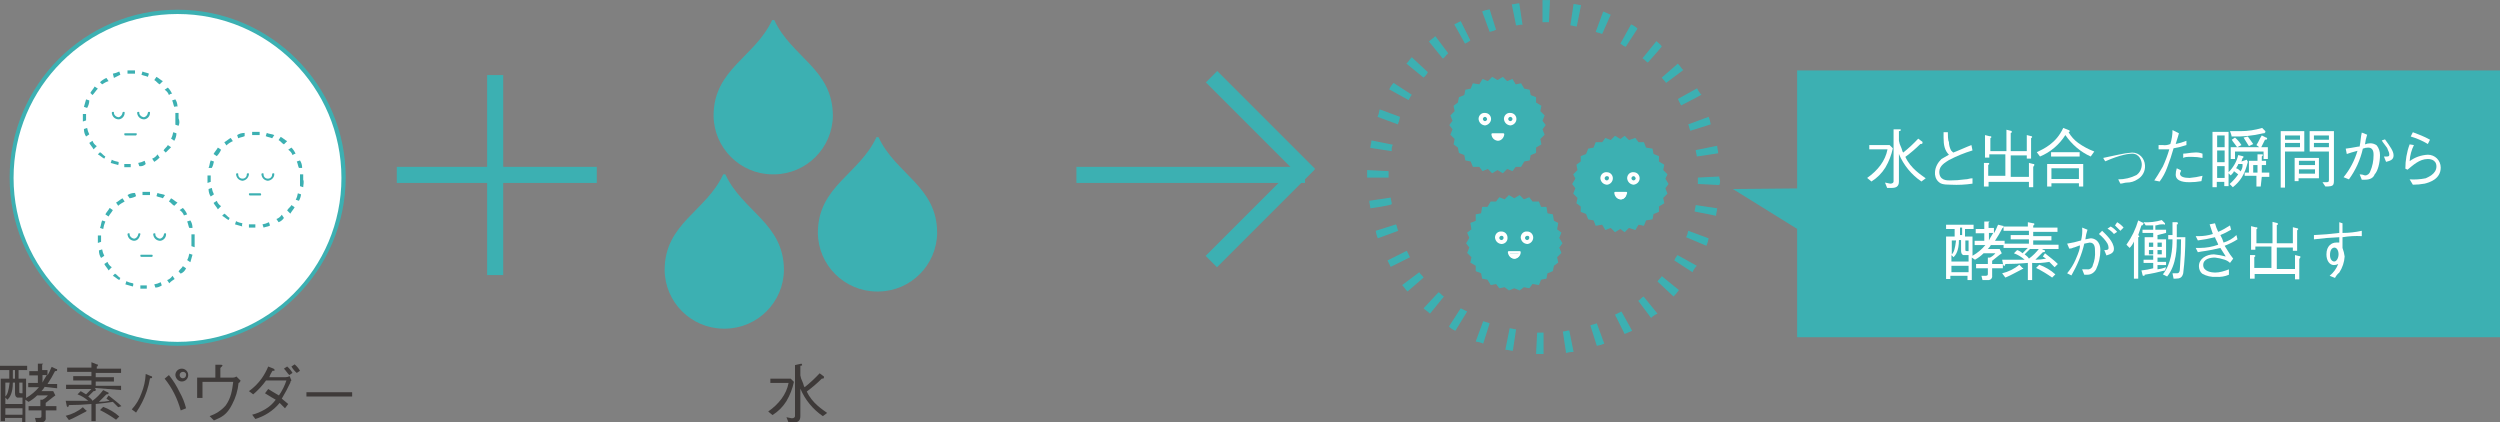 <?xml version="1.0" encoding="utf-8"?>
<!-- Generator: Adobe Illustrator 26.3.1, SVG Export Plug-In . SVG Version: 6.00 Build 0)  -->
<svg version="1.1" id="レイヤー_1" xmlns="http://www.w3.org/2000/svg" xmlns:xlink="http://www.w3.org/1999/xlink" x="0px"
	 y="0px" viewBox="0 0 700 118.2" style="enable-background:new 0 0 700 118.2;" xml:space="preserve">
<rect x="0" y="0" width="700" height="118.2" fill="#808080" stroke="none"/>
<style type="text/css">
	.st0{fill:#3CB0B2;}
	.st1{fill:#FFFFFF;}
	.st2{fill:#3E3A39;}
</style>
<g id="グループ_2393" transform="translate(1184 -13953.179)">
	<path id="パス_2182" class="st0" d="M-751.8,14052.3h-2.1l0.3-6h1.8L-751.8,14052.3L-751.8,14052.3z M-745.5,14052l-0.9-6
		c0.6,0,1.2-0.3,1.8-0.3l1.2,6C-744.1,14051.7-744.8,14051.8-745.5,14052L-745.5,14052z M-760.4,14051.4c-0.6,0-1.5-0.3-2.1-0.3
		l1.2-6c0.6,0,1.2,0.3,1.8,0.3L-760.4,14051.4L-760.4,14051.4z M-736.9,14050l-1.8-5.7c0.6-0.3,1.2-0.3,1.8-0.6l2.1,5.7
		C-735.5,14049.7-736.2,14049.9-736.9,14050z M-768.7,14049.4c-0.6-0.3-1.4-0.5-2.1-0.6l2.1-5.7c0.6,0.3,1.2,0.3,1.8,0.6
		L-768.7,14049.4z M-729.1,14046.7l-2.7-5.4l1.8-0.9l3,5.4C-727.7,14046.1-728.4,14046.4-729.1,14046.7z M-776.5,14045.8
		c-0.7-0.3-1.3-0.7-1.8-1.2l3.3-5.1l1.8,0.9L-776.5,14045.8z M-721.7,14042.2l-3.6-4.8c0.6-0.3,0.9-0.9,1.5-1.2l3.9,4.8
		C-720.6,14041.3-721.2,14041.7-721.7,14042.2z M-783.6,14041c-0.6-0.6-1.2-0.9-1.8-1.5l4.2-4.5c0.6,0.3,0.9,0.9,1.5,1.2
		L-783.6,14041z M-715.4,14036.2l-4.5-4.2c0.3-0.6,0.9-0.9,1.2-1.5l4.8,3.9C-714.4,14035.1-714.9,14035.7-715.4,14036.2
		L-715.4,14036.2z M-789.9,14034.8c-0.6-0.6-0.9-1.2-1.5-1.8l4.8-3.6c0.3,0.6,0.9,0.9,1.2,1.5L-789.9,14034.8z M-710.1,14029.4
		l-5.1-3.3c0.2-0.5,0.5-1,0.9-1.5l5.4,3C-709.4,14028.1-709.8,14028.7-710.1,14029.4L-710.1,14029.4z M-794.6,14027.9l-0.9-1.8
		l5.4-2.7l0.9,1.8L-794.6,14027.9z M-706.2,14022l-5.7-2.4c0.3-0.5,0.5-1.2,0.6-1.8l5.7,2.1
		C-705.7,14020.6-705.9,14021.3-706.2,14022L-706.2,14022z M-798.2,14019.9c-0.3-0.6-0.5-1.4-0.6-2.1l5.7-1.8
		c0.3,0.6,0.3,1.2,0.6,1.8L-798.2,14019.9z M-703.5,14013.6l-6-1.2c0-0.6,0.3-1.2,0.3-1.8l6,0.9
		C-703.2,14012.1-703.5,14013-703.5,14013.6L-703.5,14013.6z M-800.3,14011.5c0-0.6-0.3-1.5-0.3-2.1l6-0.9c0,0.6,0.3,1.2,0.3,1.8
		C-794.3,14010.7-800.3,14011.5-800.3,14011.5L-800.3,14011.5z M-702.6,14005l-6-0.3v-1.8l6-0.3v0.3
		C-702.3,14003.6-702.3,14004.3-702.6,14005L-702.6,14005z M-801.2,14002.9L-801.2,14002.9v-2.1l6,0.3v1.8H-801.2z M-708.9,13997
		c0-0.6-0.3-1.2-0.3-1.8l6-1.2c0,0.6,0.3,1.5,0.3,2.1L-708.9,13997L-708.9,13997z M-794.3,13995.5l-6-0.9c0-0.6,0.3-1.5,0.3-2.1
		l6,1.2C-794.3,13994.2-794.4,13994.9-794.3,13995.5z M-710.7,13989.8c-0.3-0.6-0.3-1.2-0.6-1.8l5.7-2.1c0.3,0.6,0.5,1.4,0.6,2.1
		L-710.7,13989.8z M-792.6,13988l-5.7-2.1c0.3-0.6,0.5-1.4,0.6-2.1l5.7,2.1C-792.1,13986.6-792.3,13987.3-792.6,13988z
		 M-713.3,13982.7l-0.9-1.8l5.4-3c0.3,0.7,0.7,1.3,1.2,1.8C-708,13980-713.3,13982.7-713.3,13982.7L-713.3,13982.7z M-789.6,13981.2
		l-5.4-3c0.3-0.7,0.7-1.3,1.2-1.8l5.1,3.3C-789,13980.1-789.3,13980.6-789.6,13981.2L-789.6,13981.2z M-717.5,13976.4
		c-0.3-0.6-0.9-0.9-1.2-1.5l4.5-3.9c0.6,0.6,0.9,1.2,1.5,1.8L-717.5,13976.4z M-785.4,13974.9l-4.8-3.9c0.6-0.6,0.9-1.2,1.5-1.8
		l4.5,4.2C-784.5,13974-784.9,13974.5-785.4,13974.9z M-722.6,13970.7c-0.6-0.3-0.9-0.9-1.5-1.2l3.9-4.8c0.6,0.6,1.2,0.9,1.5,1.5
		C-718.7,13966.3-722.6,13970.7-722.6,13970.7z M-780,13969.6l-3.9-4.8c0.6-0.6,1.2-0.9,1.8-1.5l3.6,4.8
		C-779.2,13968.7-779.5,13969.3-780,13969.6z M-728.8,13966.3c-0.5-0.2-1-0.5-1.5-0.9l3-5.4c0.7,0.3,1.3,0.7,1.8,1.2L-728.8,13966.3
		z M-773.8,13965.4l-3-5.4l1.8-0.9l2.7,5.4C-772.8,13964.9-773.3,13965.2-773.8,13965.4z M-735.4,13962.7c-0.6-0.3-1.2-0.3-1.8-0.6
		l2.1-5.7c0.6,0.3,1.5,0.6,2.1,0.9L-735.4,13962.7z M-766.9,13962.1l-2.1-5.7c0.6-0.3,1.4-0.5,2.1-0.6l1.8,5.7
		C-765.7,13961.8-766.3,13962-766.9,13962.1z M-742.5,13960.6c-0.6,0-1.2-0.3-1.8-0.3l0.9-6c0.6,0,1.5,0.3,2.1,0.3L-742.5,13960.6z
		 M-759.5,13960.3l-1.2-5.9c0.6,0,1.5-0.3,2.1-0.3l0.9,6C-758.3,13960-758.9,13960.3-759.5,13960.3L-759.5,13960.3z M-750.3,13959.4
		h-1.8v-6.2h2.1L-750.3,13959.4L-750.3,13959.4z"/>
	<path id="パス_2183" class="st0" d="M-764.7,13975.6l1.5-0.9l1.2,1.2l1.5-0.6l0.9,1.5l1.5-0.3l0.9,1.5l1.5,0.3l0.3,1.5l1.5,0.6
		v1.5l1.5,0.9l-0.3,1.5l1.2,1.2l-0.6,1.5l0.9,1.2l-0.9,1.2l0.6,1.5l-1.2,1.2l0.3,1.5l-1.5,0.9v1.5l-1.5,0.6l-0.3,1.5l-1.5,0.3
		l-0.9,1.5h-1.5l-0.9,1.2l-1.5-0.6l-1.2,1.2l-1.5-0.9l-1.5,0.9l-1.2-1.2l-1.5,0.6l-0.9-1.2h-1.8l-0.6-1.5l-1.5-0.3l-0.3-1.5
		l-1.5-0.6l-0.3-1.5l-1.2-0.9l0.3-1.5l-1.2-1.2l0.6-1.5l-0.9-1.2l0.9-1.2l-0.6-1.5l1.2-1.2l-0.3-1.5l1.2-0.9l0.3-1.5l1.5-0.6
		l0.3-1.5l1.5-0.3l0.6-1.5l1.8,0.3l0.9-1.5l1.5,0.6l1.2-1.2L-764.7,13975.6z"/>
	<path id="パス_2184" class="st1" d="M-768.2,13988.3c-1-0.1-1.7-0.8-1.8-1.8c0-1,0.8-1.8,1.8-1.7c1,0,1.7,0.8,1.7,1.7
		C-766.5,13987.4-767.3,13988.2-768.2,13988.3z M-768.2,13985.9c-0.3,0-0.6,0.3-0.6,0.6c0,0.3,0.3,0.6,0.6,0.6
		c0.3,0,0.6-0.3,0.6-0.6C-767.7,13986.2-767.9,13985.9-768.2,13985.9z"/>
	<path id="パス_2185" class="st1" d="M-761.1,13988.3c-1-0.1-1.7-0.8-1.8-1.8c0-1,0.8-1.8,1.8-1.7c1,0,1.7,0.8,1.7,1.7
		C-759.4,13987.4-760.1,13988.2-761.1,13988.3z M-761.1,13985.9c-0.3,0-0.6,0.3-0.6,0.6c0,0.3,0.3,0.6,0.6,0.6s0.6-0.3,0.6-0.6
		C-760.5,13986.2-760.8,13985.9-761.1,13985.9z"/>
	<path id="パス_2186" class="st1" d="M-763.2,13990.8c0,0.8-0.7,1.5-1.5,1.5c-0.8,0-1.5-0.7-1.5-1.5H-763.2z"/>
	<path id="パス_2187" class="st1" d="M-764.6,13992.6c-1-0.1-1.7-0.8-1.8-1.8c0-0.2,0.1-0.3,0.3-0.3c0,0,0,0,0,0h3
		c0.2,0,0.3,0.1,0.3,0.3c0,0,0,0,0,0C-762.9,13991.8-763.7,13992.6-764.6,13992.6L-764.6,13992.6z M-765.8,13991.1
		c0,0.6,0.6,0.9,1.2,0.9s1.2-0.3,1.2-0.9H-765.8z"/>
	<path id="パス_2188" class="st0" d="M-730.3,13992.1l1.2-0.9l1.2,1.2l1.8-0.6l0.9,1.2h1.5l0.6,1.5l1.8,0.3l0.3,1.5l1.5,0.6v1.5
		l1.5,0.9l-0.3,1.5l1.2,1.2l-0.6,1.2l0.9,1.5l-0.9,1.2l0.6,1.5l-1.2,1.2l0.3,1.5l-1.5,0.9v1.5l-1.5,0.6l-0.3,1.5l-1.8,0.3l-0.6,1.5
		l-1.5-0.3l-0.9,1.5l-1.8-0.6l-1.2,1.2l-1.2-0.9l-1.5,0.9l-1.2-1.2l-1.5,0.6l-0.9-1.5l-1.8,0.3l-0.6-1.5l-1.5-0.3l-0.6-1.5l-1.5-0.6
		v-1.5l-1.2-0.9l0.3-1.5l-1.2-1.2l0.6-1.5l-0.9-1.2l0.9-1.5l-0.6-1.2l1.2-1.2l-0.3-1.5l1.2-0.9v-1.5l1.5-0.6l0.6-1.5l1.5-0.3
		l0.6-1.5h1.8l0.9-1.2l1.5,0.6l1.2-1.2L-730.3,13992.1z"/>
	<path id="パス_2189" class="st1" d="M-734.1,14004.9c-1-0.1-1.7-0.8-1.8-1.8c0-1,0.8-1.8,1.8-1.7c1,0,1.7,0.8,1.7,1.7
		c0,0.9-0.7,1.7-1.6,1.8C-734,14004.9-734,14004.9-734.1,14004.9z M-734.1,14002.5c-0.3,0-0.6,0.3-0.6,0.6c0,0.3,0.3,0.6,0.6,0.6
		c0.3,0,0.6-0.3,0.6-0.6C-733.5,14002.8-733.5,14002.5-734.1,14002.5z"/>
	<path id="パス_2190" class="st1" d="M-726.6,14004.9c-1-0.1-1.7-0.8-1.8-1.8c0-1,0.8-1.8,1.8-1.7c1,0,1.7,0.8,1.7,1.7
		C-724.9,14004.1-725.7,14004.8-726.6,14004.9z M-726.6,14002.5c-0.3,0-0.6,0.3-0.6,0.6c0,0.3,0.3,0.6,0.6,0.6
		c0.3,0,0.6-0.3,0.6-0.6C-726.1,14002.8-726.3,14002.5-726.6,14002.5z"/>
	<path id="パス_2191" class="st1" d="M-728.7,14007.5c0,0.8-0.7,1.5-1.5,1.5c-0.8,0-1.5-0.7-1.5-1.5H-728.7z"/>
	<path id="パス_2192" class="st1" d="M-730.2,14009c-1-0.1-1.7-0.8-1.8-1.8c0-0.2,0.1-0.3,0.3-0.3c0,0,0,0,0,0h3
		c0.2,0,0.3,0.1,0.3,0.3c0,0,0,0,0,0C-728.7,14008.4-729.3,14009-730.2,14009L-730.2,14009z M-731.4,14007.8c0,0.6,0.6,0.9,1.2,0.9
		s1.2-0.3,1.2-0.9H-731.4z"/>
	<path id="パス_2193" class="st0" d="M-760,14008.7l1.5-0.9l1.2,1.2l1.5-0.6l0.9,1.2h1.8l0.6,1.5h1.5l0.3,1.8l1.5,0.3l0.3,1.8
		l1.2,0.6l-0.3,1.8l1.2,0.9l-0.6,1.5l0.9,1.5l-0.9,1.2l0.6,1.5l-1.2,1.2l0.3,1.5l-1.2,0.9l-0.3,1.5l-1.5,0.6l-0.3,1.5l-1.5,0.3
		l-0.6,1.5l-1.8-0.3l-0.9,1.2l-1.5-0.3l-1.2,0.9l-1.5-0.6l-1.5,0.6l-1.2-0.9l-1.5,0.3l-0.9-1.2l-1.5,0.3l-0.9-1.5l-1.5-0.3l-0.3-1.5
		l-1.5-0.6v-1.5l-1.5-0.9l0.3-1.5l-1.2-1.2l0.6-1.5l-0.9-1.2l0.9-1.5l-0.6-1.5l1.2-0.9l-0.3-1.8l1.5-0.6v-1.8l1.5-0.3l0.3-1.8h1.5
		l0.9-1.5h1.5l0.9-1.2l1.5,0.6l1.2-1.2L-760,14008.7z"/>
	<path id="パス_2194" class="st1" d="M-763.6,14021.5c-1-0.1-1.7-0.8-1.8-1.8c0-1,0.8-1.8,1.8-1.7c1,0,1.7,0.8,1.7,1.7
		C-761.8,14020.7-762.6,14021.5-763.6,14021.5z M-763.6,14019.2c-0.3,0-0.6,0.3-0.6,0.6c0,0.3,0.3,0.6,0.6,0.6s0.6-0.3,0.6-0.6
		C-763,14019.4-763.2,14019.2-763.6,14019.2z"/>
	<path id="パス_2195" class="st1" d="M-756.4,14021.5c-1-0.1-1.7-0.8-1.8-1.8c0-1,0.8-1.8,1.8-1.7c1,0,1.7,0.8,1.7,1.7
		c0,0.9-0.7,1.7-1.6,1.8C-756.3,14021.5-756.4,14021.5-756.4,14021.5z M-756.4,14019.2c-0.3,0-0.6,0.3-0.6,0.6
		c0,0.3,0.3,0.6,0.6,0.6c0.3,0,0.6-0.3,0.6-0.6C-755.8,14019.5-755.8,14019.2-756.4,14019.2z"/>
	<path id="パス_2196" class="st1" d="M-758.5,14024.1c0,0.8-0.7,1.5-1.5,1.5c-0.8,0-1.5-0.7-1.5-1.5c0,0,0,0,0,0H-758.5z"/>
	<path id="パス_2197" class="st1" d="M-760,14025.6c-1-0.1-1.7-0.8-1.8-1.8c0-0.2,0.1-0.3,0.3-0.3c0,0,0,0,0,0h3
		c0.2,0,0.3,0.1,0.3,0.3c0,0,0,0,0,0c0,0.9-0.7,1.7-1.6,1.8C-759.9,14025.6-759.9,14025.6-760,14025.6L-760,14025.6z
		 M-761.2,14024.1c0,0.6,0.6,0.9,1.2,0.9s1.2-0.3,1.2-0.9H-761.2z"/>
	<circle id="楕円形_83" class="st1" cx="-1134.3" cy="14002.9" r="46.5"/>
	<path id="パス_2198" class="st0" d="M-1134.3,14050c-26,0-47-21.1-47-47.1c0-26,21.1-47,47-47c26,0,47.1,21.1,47.1,47
		C-1087.3,14028.9-1108.3,14049.9-1134.3,14050z M-1134.3,13957.1c-25.3,0-45.9,20.5-45.9,45.9c0,25.3,20.5,45.9,45.9,45.9
		s45.9-20.5,45.9-45.9c0,0,0,0,0,0C-1088.4,13977.6-1108.9,13957.1-1134.3,13957.1L-1134.3,13957.1z"/>
	<path id="パス_2199" class="st0" d="M-1147.4,14000h-1.8v-0.9h1.8V14000z M-1145,13999.7l-0.3-0.9c0.6-0.1,1.2-0.3,1.8-0.6
		l0.3,0.9C-1143.7,13999.6-1144.3,13999.8-1145,13999.7z M-1150.9,13999.4c-0.7-0.2-1.4-0.4-2.1-0.6l0.3-0.9
		c0.5,0.3,1.2,0.5,1.8,0.6C-1150.6,13998.5-1150.9,13999.4-1150.9,13999.4L-1150.9,13999.4z M-1140.8,13998.5l-0.6-0.9
		c0.6-0.2,1.1-0.6,1.5-1.2l0.6,0.9C-1139.8,13997.8-1140.3,13998.2-1140.8,13998.5L-1140.8,13998.5z M-1154.8,13997.6
		c-0.6-0.3-1.2-0.9-1.8-1.2l0.6-0.6c0.6,0.3,0.9,0.9,1.5,1.2L-1154.8,13997.6L-1154.8,13997.6z M-1137.6,13995.9l-0.6-0.6
		c0.3-0.6,0.9-0.9,1.2-1.5l0.9,0.6L-1137.6,13995.9z M-1157.8,13995c-0.3-0.6-0.9-1.2-1.2-1.8l0.9-0.6c0.2,0.6,0.6,1.1,1.2,1.5
		L-1157.8,13995L-1157.8,13995z M-1135.2,13992.6l-0.9-0.6c0.3-0.5,0.5-1.2,0.6-1.8l0.9,0.3
		C-1134.6,13991.2-1134.8,13991.9-1135.2,13992.6L-1135.2,13992.6z M-1159.9,13991.4c-0.4-0.6-0.6-1.3-0.6-2.1l0.9-0.3
		c0.1,0.6,0.3,1.2,0.6,1.8L-1159.9,13991.4L-1159.9,13991.4z M-1134,13988.4l-0.9-0.3v-3.3h0.9v1.5
		C-1133.7,13987-1133.7,13987.8-1134,13988.4z M-1160.8,13987.2v-2.1h0.9v1.8L-1160.8,13987.2L-1160.8,13987.2z M-1159.6,13983.4
		l-0.9-0.3c0.2-0.7,0.4-1.4,0.6-2.1l0.9,0.3C-1159,13982-1159.2,13982.7-1159.6,13983.4z M-1135.2,13983.1c-0.3-0.6-0.3-1.2-0.6-1.8
		l0.9-0.3c0.4,0.6,0.6,1.3,0.6,2.1C-1134.3,13982.8-1135.2,13983.1-1135.2,13983.1L-1135.2,13983.1z M-1158.1,13979.8l-0.6-0.6
		c0.3-0.6,0.9-1.2,1.2-1.8l0.9,0.6C-1157.2,13978.6-1157.5,13979.2-1158.1,13979.8z M-1136.7,13979.8c-0.2-0.6-0.6-1.1-1.2-1.5
		l0.9-0.6c0.5,0.5,0.9,1.1,1.2,1.8C-1136.1,13979.2-1136.7,13979.8-1136.7,13979.8z M-1155.4,13976.8l-0.6-0.6
		c0.5-0.5,1.1-0.9,1.8-1.2l0.6,0.9C-1154.3,13976.1-1154.8,13976.4-1155.4,13976.8z M-1139.3,13976.8c-0.6-0.3-0.9-0.9-1.5-1.2
		l0.6-0.9c0.6,0.3,1.2,0.9,1.8,1.2L-1139.3,13976.8z M-1152.1,13975l-0.3-1.2c0.6-0.1,1.2-0.3,1.8-0.6l0.3,0.9L-1152.1,13975
		L-1152.1,13975z M-1142.6,13974.7c-0.6-0.3-1.2-0.3-1.8-0.6l0.3-0.9c0.6,0.3,1.2,0.3,1.8,0.6L-1142.6,13974.7z M-1148.3,13973.8
		v-0.9h2.1v0.9L-1148.3,13973.8z"/>
	<path id="パス_2200" class="st0" d="M-1143.8,13986.6c-1-0.1-1.7-0.8-1.8-1.8c0-0.2,0.1-0.3,0.3-0.3c0,0,0,0,0,0
		c0.3,0,0.3,0,0.3,0.3c0,0.6,0.6,1.1,1.2,1.2c0.6,0,1.1-0.6,1.2-1.2c0-0.2,0.1-0.3,0.3-0.3c0,0,0,0,0,0c0.3,0,0.3,0,0.3,0.3
		c0,0.9-0.7,1.7-1.6,1.8C-1143.7,13986.6-1143.8,13986.6-1143.8,13986.6z"/>
	<path id="パス_2201" class="st0" d="M-1150.9,13986.6c-1-0.1-1.7-0.8-1.8-1.8c0-0.2,0.1-0.3,0.3-0.3c0,0,0,0,0,0
		c0.3,0,0.3,0,0.3,0.3c0,0.6,0.6,1.1,1.2,1.2c0.6,0,1.1-0.6,1.2-1.2c0-0.2,0.1-0.3,0.3-0.3c0,0,0,0,0,0c0.3,0,0.3,0,0.3,0.3
		c0,0.9-0.7,1.7-1.6,1.8C-1150.8,13986.6-1150.9,13986.6-1150.9,13986.6z"/>
	<path id="パス_2202" class="st0" d="M-1145.9,13991.1h-3c-0.2,0-0.3-0.1-0.3-0.3c0,0,0,0,0,0c0-0.3,0-0.3,0.3-0.3h3
		C-1145.6,13990.5-1145.6,13990.8-1145.9,13991.1L-1145.9,13991.1z"/>
	<path id="パス_2203" class="st0" d="M-1112.5,14016.9h-1.8v-0.9h1.8V14016.9z M-1110.2,14016.9l-0.3-0.9c0.6-0.1,1.2-0.3,1.8-0.6
		l0.3,0.9C-1108.7,14016.6-1109.3,14016.6-1110.2,14016.9z M-1116.1,14016.6c-0.7-0.2-1.4-0.4-2.1-0.6l0.3-0.9
		c0.5,0.3,1.2,0.5,1.8,0.6C-1116.1,14015.4-1116.4,14016.6-1116.1,14016.6L-1116.1,14016.6z M-1106,14015.4l-0.6-0.9
		c0.6-0.2,1.1-0.6,1.5-1.2l0.6,0.9C-1104.8,14014.7-1105.4,14015.2-1106,14015.4L-1106,14015.4z M-1120,14014.8
		c-0.6-0.3-1.2-0.9-1.8-1.2l0.6-0.6c0.6,0.3,0.9,0.9,1.5,1.2L-1120,14014.8L-1120,14014.8z M-1102.7,14013l-0.9-0.9
		c0.3-0.6,0.9-0.9,1.2-1.5l0.9,0.6C-1101.8,14011.8-1102.4,14012.4-1102.7,14013L-1102.7,14013z M-1123,14011.8
		c-0.3-0.6-0.9-1.2-1.2-1.8l0.9-0.6c0.2,0.6,0.6,1.1,1.2,1.5L-1123,14011.8L-1123,14011.8z M-1100.3,14009.4l-0.9-0.3
		c0.3-0.5,0.5-1.2,0.6-1.8l0.9,0.3C-1099.8,14008.3-1100,14008.9-1100.3,14009.4z M-1125,14008.2c-0.4-0.6-0.6-1.3-0.6-2.1l0.9-0.3
		c0.1,0.6,0.3,1.2,0.6,1.8L-1125,14008.2L-1125,14008.2z M-1099.1,14005.6l-0.9-0.3v-3.3h0.9v1.5
		C-1098.8,14004.1-1099.1,14005-1099.1,14005.6z M-1125.9,14004.4v-2.1h0.9v1.8L-1125.9,14004.4L-1125.9,14004.4z M-1124.7,14000.2
		h-0.9c0.3-0.6,0.3-1.5,0.6-2.1l0.9,0.3C-1124.2,13999-1124.4,13999.7-1124.7,14000.2L-1124.7,14000.2z M-1100.3,14000.2
		c-0.3-0.6-0.3-1.2-0.6-1.8l0.9-0.3c0.4,0.6,0.6,1.3,0.6,2.1L-1100.3,14000.2z M-1123.3,13996.9l-0.9-0.6c0.3-0.6,0.9-1.2,1.2-1.8
		l0.9,0.6C-1122.4,13995.8-1122.8,13996.4-1123.3,13996.9z M-1102.1,13996.6c-0.2-0.6-0.6-1.1-1.2-1.5l0.9-0.6
		c0.5,0.5,0.9,1.1,1.2,1.8C-1101.2,13996-1102.1,13996.6-1102.1,13996.6L-1102.1,13996.6z M-1120.6,13993.9l-0.6-0.9
		c0.6-0.3,1.2-0.9,1.8-1.2l0.6,0.9C-1119.5,13993-1120.1,13993.4-1120.6,13993.9z M-1104.5,13993.6c-0.6-0.3-0.9-0.9-1.5-1.2
		l0.6-0.9c0.6,0.3,1.2,0.9,1.8,1.2L-1104.5,13993.6z M-1117.3,13991.9l-0.3-0.9c0.6-0.4,1.3-0.6,2.1-0.6v0.9
		C-1116.1,13991.6-1116.7,13991.6-1117.3,13991.9L-1117.3,13991.9z M-1107.8,13991.9c-0.6-0.3-1.2-0.3-1.8-0.6l0.3-0.9
		c0.6,0.3,1.5,0.3,2.1,0.6L-1107.8,13991.9L-1107.8,13991.9z M-1113.4,13991v-0.9h2.1v0.9L-1113.4,13991z"/>
	<path id="パス_2204" class="st0" d="M-1109,14003.8c-1-0.1-1.7-0.8-1.8-1.8c0-0.2,0.1-0.3,0.3-0.3c0,0,0,0,0,0
		c0.3,0,0.3,0,0.3,0.3c0,0.7,0.5,1.2,1.2,1.2s1.2-0.5,1.2-1.2c0-0.2,0.1-0.3,0.3-0.3c0,0,0,0,0,0c0.3,0,0.3,0,0.3,0.3
		C-1107.2,14002.9-1108,14003.7-1109,14003.8z"/>
	<path id="パス_2205" class="st0" d="M-1116.1,14003.8c-1-0.1-1.7-0.8-1.8-1.8c0-0.2,0.1-0.3,0.3-0.3c0,0,0,0,0,0
		c0.3,0,0.3,0,0.3,0.3c0,0.7,0.5,1.2,1.2,1.2c0.7,0,1.2-0.5,1.2-1.2c0-0.2,0.1-0.3,0.3-0.3c0,0,0,0,0,0c0.3,0,0.3,0,0.3,0.3
		C-1114.4,14002.9-1115.1,14003.7-1116.1,14003.8z"/>
	<path id="パス_2206" class="st0" d="M-1111,14007.9h-3c-0.2,0-0.3-0.1-0.3-0.3c0,0,0,0,0,0c0-0.3,0-0.3,0.3-0.3h3
		C-1111,14007.6-1110.7,14007.6-1111,14007.9L-1111,14007.9z"/>
	<path id="パス_2207" class="st0" d="M-1142.9,14034h-1.8v-0.9h1.8V14034z M-1140.5,14033.7l-0.3-0.9c0.6-0.1,1.2-0.3,1.8-0.6
		l0.3,0.9C-1139.3,14033.5-1139.9,14033.7-1140.5,14033.7z M-1146.8,14033.4c-0.7-0.2-1.4-0.4-2.1-0.6l0.3-0.9
		c0.5,0.3,1.2,0.5,1.8,0.6C-1146.5,14032.5-1146.8,14033.4-1146.8,14033.4L-1146.8,14033.4z M-1136.6,14032.5l-0.6-0.9
		c0.6-0.2,1.1-0.6,1.5-1.2l0.6,0.9C-1135.5,14031.6-1136.1,14031.9-1136.6,14032.5L-1136.6,14032.5z M-1150.6,14031.6
		c-0.6-0.3-1.2-0.9-1.8-1.2l0.6-0.6c0.6,0.3,0.9,0.9,1.5,1.2L-1150.6,14031.6L-1150.6,14031.6z M-1133.4,14029.8l-0.6-0.6
		c0.3-0.6,0.9-0.9,1.2-1.5l0.9,0.6C-1132.2,14029-1132.7,14029.5-1133.4,14029.8L-1133.4,14029.8z M-1153.6,14028.9
		c-0.3-0.6-0.9-1.2-1.2-1.8l0.9-0.6c0.2,0.6,0.6,1.1,1.2,1.5L-1153.6,14028.9L-1153.6,14028.9z M-1130.7,14026.6l-0.9-0.6
		c0.3-0.5,0.5-1.2,0.6-1.8l0.9,0.3C-1130.3,14025.2-1130.5,14025.9-1130.7,14026.6L-1130.7,14026.6z M-1155.7,14025.4
		c-0.4-0.6-0.6-1.3-0.6-2.1l0.9-0.3c0.1,0.6,0.3,1.2,0.6,1.8L-1155.7,14025.4L-1155.7,14025.4z M-1129.5,14022.4l-0.9-0.3v-3.3h0.9
		L-1129.5,14022.4L-1129.5,14022.4z M-1156.6,14021.2v-2.1h0.9v1.8L-1156.6,14021.2L-1156.6,14021.2z M-1155.1,14017.3l-0.9-0.3
		c0.3-0.6,0.3-1.5,0.6-2.1l0.9,0.3C-1154.8,14015.9-1155,14016.6-1155.1,14017.3z M-1131,14017c-0.3-0.6-0.3-1.2-0.6-1.8l0.9-0.3
		c0.4,0.6,0.6,1.3,0.6,2.1L-1131,14017z M-1153.6,14013.8l-0.9-0.6c0.3-0.6,0.9-1.2,1.2-1.8l0.9,0.6
		C-1152.7,14012.6-1153.3,14013.2-1153.6,14013.8z M-1132.5,14013.5c-0.2-0.6-0.6-1.1-1.2-1.5l0.9-0.6c0.5,0.5,0.9,1.1,1.2,1.8
		L-1132.5,14013.5z M-1150.9,14010.8l-0.6-0.9c0.6-0.3,1.2-0.9,1.8-1.2l0.6,0.9C-1149.8,14010-1150.4,14010.3-1150.9,14010.8
		L-1150.9,14010.8z M-1135.2,14010.8c-0.6-0.3-0.9-0.9-1.5-1.2l0.6-0.9c0.6,0.3,1.2,0.9,1.8,1.2L-1135.2,14010.8z M-1147.7,14008.7
		l-0.6-0.9c0.6-0.4,1.3-0.6,2.1-0.6l0.3,0.9C-1146.4,14008.4-1147,14008.6-1147.7,14008.7L-1147.7,14008.7z M-1138.4,14008.7
		c-0.6-0.3-1.2-0.3-1.8-0.6l0.3-0.9c0.6,0.3,1.5,0.3,2.1,0.6L-1138.4,14008.7z M-1144.1,14007.8v-0.9h2.1v0.9L-1144.1,14007.8z"/>
	<path id="パス_2208" class="st0" d="M-1139.3,14020.6c-1-0.1-1.7-0.8-1.8-1.8c0-0.2,0.1-0.3,0.3-0.3c0,0,0,0,0,0
		c0.3,0,0.3,0,0.3,0.3c0,0.6,0.6,1.1,1.2,1.2c0.6,0,1.1-0.6,1.2-1.2c0-0.2,0.1-0.3,0.3-0.3c0,0,0,0,0,0c0.3,0,0.3,0,0.3,0.3
		c0,0.9-0.7,1.7-1.6,1.8C-1139.2,14020.6-1139.3,14020.6-1139.3,14020.6z"/>
	<path id="パス_2209" class="st0" d="M-1146.5,14020.6c-1-0.1-1.7-0.8-1.8-1.8c0-0.2,0.1-0.3,0.3-0.3c0,0,0,0,0,0
		c0.3,0,0.3,0,0.3,0.3c0,0.6,0.6,1.1,1.2,1.2c0.6,0,1.1-0.6,1.2-1.2c0-0.2,0.1-0.3,0.3-0.3c0,0,0,0,0,0c0.3,0,0.3,0,0.3,0.3
		C-1145,14020-1145.6,14020.6-1146.5,14020.6z"/>
	<path id="パス_2210" class="st0" d="M-1141.4,14025.1h-3c-0.2,0-0.3-0.1-0.3-0.3c0,0,0,0,0,0c0-0.3,0-0.3,0.3-0.3h3
		C-1141.2,14024.6-1141.2,14024.9-1141.4,14025.1C-1141.4,14025.1-1141.4,14025.1-1141.4,14025.1L-1141.4,14025.1z"/>
	<path id="パス_2211" class="st2" d="M-1171.5,14061.5c-0.2,0.4-0.5,0.8-0.9,1.2h3.3l0.6,1.2c-0.9,0.6-1.5,1.2-2.7,2.1v0.9h3v1.2
		h-3v2.1c0.1,0.6-0.3,1.1-0.9,1.2c-0.1,0-0.2,0-0.3,0h-1.5l-0.3-1.2h1.2c0.6,0,0.6-0.3,0.6-0.6v-1.5h-3.6v-1.2h3.3v-1.8h0.6
		c0.6-0.3,1.1-0.7,1.5-1.2h-3c-0.7,0.7-1.5,1.3-2.4,1.8l-0.9-0.6v6.3h-0.9v-1.2h-4.8v0.9h-1.2v-11.9h2.4v-2.4h-2.7v-1.2h7.7v1.2
		h-2.4v2.4h2.1v5.4c1.4-0.8,2.6-1.8,3.6-3h-3v-1.2h2.7v-2.1h-2.4v-1.2h2.4v-2.1h1.5l-0.3,0.3v1.5h1.5v1.5c0.9-1.5,0.9-2.1,1.2-2.4
		l1.2,0.6c0.3,0,0.3,0,0.3,0.3c0,0.3-0.3,0.3-0.6,0.3c-0.6,1.2-1.3,2.4-2.1,3.6h2.7v1.2L-1171.5,14061.5L-1171.5,14061.5z
		 M-1177.7,14064.5h-1.5c-0.6-0.3-0.6-0.9-0.6-1.5v-2.7h-0.6c0,3-0.9,4.2-1.5,4.8l-0.6-0.6v1.8h4.8V14064.5z M-1182.5,14060.3v3.9
		c0.6-0.6,0.9-1.5,1.2-3.9H-1182.5z M-1177.7,14067.5h-4.8v1.8h4.8L-1177.7,14067.5L-1177.7,14067.5z M-1179.8,14056.8h-0.6v2.4h0.6
		V14056.8z M-1177.7,14060.3h-0.9v2.4c0,0.6,0,0.6,0.9,0.6V14060.3z M-1172.1,14058.2v2.1l0,0c0.6-1.2,0.9-1.5,1.2-2.1H-1172.1z"/>
	<path id="パス_2212" class="st2" d="M-1157.5,14061.8l0.3,0.3v0.3c0,0.3-0.3,0.3-0.6,0.3l-1.5,1.5c0.3,0.3,0.9,0.6,1.2,1.2
		c1.1-0.8,2.1-1.8,3-3l1.2,0.6c0.2,0,0.3,0.1,0.3,0.3c0,0,0,0,0,0c0,0.3-0.3,0.3-0.6,0.3l-2.1,2.1c1,0,2-0.1,3-0.3l-0.9-0.6l0.6-0.9
		c1.5,1.2,2.7,2.1,3.6,3l-0.9,0.3l-1.5-1.5c-1.8,0.3-2.1,0.3-4.8,0.6v4.8h-1.2v-4.8c-2.1,0.2-4.2,0.3-6.3,0.3c0,0.2-0.1,0.4-0.3,0.6
		l-0.3-0.3l-0.3-1.5h6.3c-0.9-0.8-1.9-1.4-3-1.8l0.9-0.9c0.6,0.3,0.9,0.6,1.5,0.9l1.5-1.5h-7.1v-1.2h7.1v-1.2h-5.1v-1.2h5.1v-1.2
		h-6.8v-1.2h6.8v-1.5l1.5,0.6c0.3,0,0.3,0,0.3,0.3c0,0.2-0.1,0.3-0.3,0.3c0,0,0,0,0,0v0.6h6.8v1.2h-7.1v1.2h5.1v1.2h-5.1v1.2h7.1
		v1.2L-1157.5,14061.8L-1157.5,14061.8z M-1159.9,14068.4L-1159.9,14068.4c-1.8,0.9-3.3,1.8-4.8,2.4l-0.9-1.2
		c1.7-0.4,3.4-1.2,4.8-2.4l0.9,0.9C-1159.6,14068.1-1159.6,14068.1-1159.9,14068.4z M-1151.5,14070.7c-1.4-1-2.9-1.9-4.5-2.7
		l0.9-0.9c1.6,0.6,3.2,1.5,4.5,2.7L-1151.5,14070.7z"/>
	<path id="パス_2213" class="st2" d="M-1147.1,14067.8c1.2-1.3,2.1-2.8,2.7-4.5c0.7-1.7,1.1-3.5,1.2-5.4l1.5,0.6
		c0.2,0,0.3,0.1,0.3,0.3c0,0,0,0,0,0c0,0.3-0.3,0.3-0.6,0.3c-0.2,1.2-0.5,2.4-0.9,3.6c-0.7,2.1-1.7,4.1-3,6L-1147.1,14067.8z
		 M-1136.7,14058.2c1.2,1.5,2.2,3.1,3,4.8c0.8,1.4,1.4,2.9,1.8,4.5l-1.5,0.6c-0.9-3.3-2.4-6.3-4.5-8.9L-1136.7,14058.2
		L-1136.7,14058.2z M-1134.9,14058.2c0-1,0.8-1.8,1.8-1.8c1,0,1.8,0.8,1.8,1.8c0,1-0.8,1.8-1.8,1.8
		C-1134,14060-1134.8,14059.2-1134.9,14058.2z M-1131.9,14058.2c0.1-0.4-0.2-0.8-0.7-0.9c-0.1,0-0.1,0-0.2,0c-0.5,0-0.9,0.4-0.9,0.9
		c0,0.5,0.4,0.9,0.9,0.9S-1131.9,14058.7-1131.9,14058.2z"/>
	<path id="パス_2214" class="st2" d="M-1123.8,14055.3h1.5c0.3,0,0.6,0,0.6,0.3l-0.6,0.6v2.7h3.6c0.3,0,0.6-0.1,0.9-0.3l1.2,1.2
		c-0.3,0.3-0.3,0.6-0.6,0.6c-0.2,2.1-0.8,4.1-1.8,6c-1.5,3-3,3.6-5.1,4.5l-1.2-1.2c1.7-0.6,3.3-1.6,4.5-3c1.5-2.1,1.8-4.2,2.1-6.6
		h-8.6v4.5h-1.5v-5.7h5.1V14055.3z"/>
	<path id="パス_2215" class="st2" d="M-1102.4,14059.7c-0.3,0.3-0.3,0.3-0.3,0.6c-0.7,1.5-1.5,3-2.4,4.5c0.6,0.5,1.2,1,1.8,1.5
		l-0.9,1.2l-1.5-1.5c-1.8,2.2-4.2,3.7-6.8,4.5l-0.9-1.2c1.2-0.3,2.4-0.8,3.6-1.5c1.2-0.7,2.2-1.6,3-2.7c-0.6-0.3-1.5-0.9-3-1.8
		l0.9-1.2c0.9,0.6,1.5,0.9,3,1.8c0.9-1.3,1.6-2.7,2.1-4.2h-5.7c-1,1.4-2.2,2.7-3.6,3.9l-1.2-0.9c1.4-1,2.6-2.2,3.6-3.6
		c0.7-1,1.3-2.1,1.8-3.3l1.5,0.6l0.3,0.3c0,0.3,0,0.3-0.6,0.3c-0.4,0.6-0.7,1.2-0.9,1.8h4.5c0.4,0,0.8-0.1,1.2-0.3L-1102.4,14059.7
		L-1102.4,14059.7z M-1103,14058.2c-0.6-0.6-0.9-1.2-1.5-1.8l0.9-0.6c0.6,0.5,1.1,1.1,1.5,1.8L-1103,14058.2z M-1100.9,14057.6
		c-0.6-0.5-1.1-1.1-1.5-1.8l0.9-0.6c0.6,0.5,1.1,1.1,1.5,1.8L-1100.9,14057.6L-1100.9,14057.6z"/>
	<path id="パス_2216" class="st2" d="M-1098.2,14064.2v-1.2h12.8v1.2H-1098.2z"/>
	<path id="パス_2217" class="st0" d="M-967.2,13958.8c4.8,10.4,16.4,13.7,16.4,26.8c-0.1,9-7.4,16.3-16.4,16.4h-0.6
		c-9-0.1-16.3-7.4-16.4-16.4c0-13.1,11.6-16.4,16.4-26.8H-967.2z"/>
	<path id="パス_2218" class="st0" d="M-938,13991.6c4.8,10.4,16.4,13.7,16.4,26.8c-0.1,9-7.4,16.3-16.4,16.4h-0.6
		c-9-0.1-16.3-7.4-16.4-16.4c0-13.1,11.6-16.4,16.4-26.8H-938z"/>
	<path id="パス_2219" class="st0" d="M-980.9,14002c4.8,10.4,16.4,13.7,16.4,26.8c-0.1,9-7.4,16.3-16.4,16.4h-0.6
		c-9-0.1-16.3-7.4-16.4-16.4c0-13.1,11.6-16.4,16.4-26.8H-980.9z"/>
	<path id="パス_2220" class="st2" d="M-968.9,14068.4c3-2.1,5.1-4.8,5.7-8h-5.1v-1.2h5.7l0.9,0.9c-0.4,1.9-1.1,3.7-2.1,5.4
		c-1,1.6-2.3,2.9-3.9,3.9L-968.9,14068.4z M-959.6,14055L-959.6,14055c0.3,0.3,0.3,0.6-0.3,0.6v2.7c0.1,0.6,0.3,1.2,0.6,1.8
		c0.3,0.6,0.3,1.2,0.6,1.5c1.5-1.2,2.9-2.5,4.2-3.9l1.2,0.9v0.3c0,0.3-0.3,0.3-0.6,0.3c-1.3,1.3-2.7,2.5-4.2,3.6
		c1.5,3.3,4.5,5.1,5.7,6l-1.2,0.9c-2.8-1.9-5-4.6-6.3-7.7v7.7c0,1.5-0.9,1.8-2.1,1.8h-1.2l-0.6-1.5c0.5,0.1,1,0.2,1.5,0.3
		c0.6,0,0.9-0.3,0.9-0.6v-14.3L-959.6,14055L-959.6,14055z"/>
	<rect id="長方形_1419" x="-1072.9" y="13999.9" class="st0" width="56" height="4.5"/>
	<rect id="長方形_1420" x="-1047.6" y="13974.2" class="st0" width="4.5" height="56"/>
	<rect id="長方形_1421" x="-882.6" y="13999.9" class="st0" width="64" height="4.5"/>
	
		<rect id="長方形_1422" x="-831.9" y="13970.6" transform="matrix(0.707 -0.707 0.707 0.707 -10135.415 3510.876)" class="st0" width="4.5" height="38.7"/>
	
		<rect id="長方形_1423" x="-849.1" y="14012.1" transform="matrix(0.707 -0.707 0.707 0.707 -10152.669 3517.955)" class="st0" width="38.7" height="4.5"/>
	<rect id="長方形_1424" x="-680.8" y="13972.9" class="st0" width="196.8" height="74.7"/>
	<path id="パス_2221" class="st1" d="M-661.2,14003c3-2.1,5.1-4.8,5.7-8h-5.1v-1.2h5.7l0.9,0.9c-0.4,1.9-1.1,3.7-2.1,5.4
		c-1,1.6-2.3,2.9-3.9,3.9L-661.2,14003z M-652,13989.3C-651.7,13989.3-651.7,13989.6-652,13989.3c0.3,0.3,0.3,0.6-0.3,0.6v2.7
		c0.1,0.6,0.3,1.2,0.6,1.8c0.3,0.6,0.3,1.2,0.6,1.5c1.5-1.2,2.9-2.5,4.2-3.9l1.2,0.9v0.3c0,0.3-0.3,0.3-0.6,0.3
		c-1.3,1.3-2.7,2.5-4.2,3.6c1.5,3.3,4.5,5.1,5.7,6l-1.2,0.9c-2.8-1.9-5-4.6-6.3-7.7v7.7c0,1.5-0.9,1.8-2.1,1.8h-1.2l-0.6-1.5
		c0.5,0.1,1,0.2,1.5,0.3c0.6,0,0.9-0.3,0.9-0.6v-14.6H-652z"/>
	<path id="パス_2222" class="st1" d="M-638.6,13990.2c0,0.6,0,2.4,0.3,2.7c0,0.8,0.2,1.6,0.6,2.4l0.6,0.6c0.9-0.3,4.2-1.8,5.1-2.1
		l0.3,1.5c-2.3,0.7-4.5,1.6-6.6,2.7c-0.9,0.6-2.7,1.5-2.7,3.3c0,2.4,2.1,2.4,3,2.4c1.4,0,2.8-0.1,4.2-0.3c0.9,0,1.2-0.3,2.1-0.3v1.5
		c-2,0.3-4,0.4-6,0.3c-2.4,0-3-0.3-3.6-0.9c-0.7-0.7-1-1.7-0.9-2.7c0.1-1.4,0.8-2.6,1.8-3.6c0.7-0.4,1.4-0.8,2.1-1.2
		c-1.2-1.2-1.5-2.7-1.5-4.8v-1.5H-638.6z"/>
	<path id="パス_2223" class="st1" d="M-627.3,14005.4h-1.2v-6.6h1.2c0.2,0,0.3,0.1,0.3,0.3c0,0,0,0,0,0l-0.3,0.3v3h4.8v-6h-4.5
		v0.9h-1.2v-6.3l1.2,0.3c0.3,0,0.6,0,0.6,0.3l-0.3,0.3v3.6h4.5v-6l1.2,0.3c0.2,0,0.3,0.1,0.3,0.3c0,0.2-0.1,0.3-0.3,0.3c0,0,0,0,0,0
		v5.1h4.5v-4.5l1.2,0.3c0.2,0,0.3,0.1,0.3,0.3c0,0,0,0,0,0l-0.3,0.3v5.7h-1.2v-0.9h-4.5v6h5.1v-3.9l1.2,0.3c0.3,0,0.3,0,0.3,0.3
		s-0.3,0.3-0.3,0.6v5.6h-1.2v-1.5h-11.3V14005.4z"/>
	<path id="パス_2224" class="st1" d="M-598.6,13997c-2.9-1.3-5.3-3.4-7.1-6c-1.7,2.7-4.2,4.8-7.1,6l-0.9-1.2
		c1.8-0.9,5.4-2.4,7.4-6.8l1.5,0.6c0.2,0,0.3,0.1,0.3,0.3c0,0.2-0.1,0.3-0.3,0.3c0,0,0,0,0,0c0.7,1.2,1.6,2.2,2.7,3
		c1.4,1,2.9,1.8,4.5,2.4L-598.6,13997L-598.6,13997z M-601.9,14005.4v-0.9h-7.7v0.9h-1.2v-6.3h10.1v6.3H-601.9L-601.9,14005.4z
		 M-609.7,13997v-1.2h8v1.2H-609.7z M-601.9,14000.3h-7.7v3h7.7V14000.3z"/>
	<path id="パス_2225" class="st1" d="M-595.1,13997.4c1.2-0.3,1.5-0.3,4.2-0.9c1.3-0.3,2.6-0.5,3.9-0.6c2,0,3.5,1.6,3.6,3.6
		c0.1,1.6-0.7,3.1-2.1,3.9c-0.9,0.6-1.9,0.9-3,0.9c-0.6,0-1.2,0.3-1.8,0.3l-0.6-1.2c1.8,0,3.5-0.4,5.1-1.2c1-0.7,1.5-1.8,1.5-3
		c0-0.9-0.6-3-2.7-3c-0.9,0-3.3,0.3-7.4,2.1C-594.5,13998.6-595.1,13997.4-595.1,13997.4z"/>
	<path id="パス_2226" class="st1" d="M-573.9,13990.5c-0.3,0.9-0.3,1.2-0.9,3c1-0.2,2-0.5,3-0.9v1.2c-1.2,0.4-2.4,0.7-3.6,0.9
		c-0.5,1.8-1.1,3.6-1.8,5.4c-0.5,1.4-1.2,2.7-2.1,3.9l-1.5-0.3c0.6-0.9,1.2-1.8,2.4-3.9c0.7-1.5,1.3-3.1,1.8-4.8h-3v-1.2h1.2
		c0.7,0.1,1.4,0,2.1-0.3c0.4-1.3,0.6-2.6,0.6-3.9L-573.9,13990.5L-573.9,13990.5z M-573.3,14000.9c0,0.3-0.3,0.6-0.3,0.9
		c0,0.9,1.2,1.2,2.7,1.2c1.2-0.1,2.4-0.3,3.6-0.6l-0.3,1.5c-1.1,0.2-2.2,0.3-3.3,0.3c-0.9,0-3.9,0-3.9-2.1c0-0.6,0.1-1.2,0.3-1.8
		L-573.3,14000.9L-573.3,14000.9z M-572.7,13996.2c0.9,0,2.1-0.3,3-0.3c0.8-0.1,1.6,0,2.4,0.3v1.2c-1-0.2-2-0.3-3-0.3
		c-1.5,0-1.8,0-2.4,0.3V13996.2L-572.7,13996.2z"/>
	<path id="パス_2227" class="st1" d="M-554.9,13997.9l0.3,0.6c-0.9,3.6-2.1,5.4-4.2,7.1l-0.9-0.9c0.9-0.8,1.7-1.7,2.4-2.7
		c-0.4-0.3-0.8-0.6-1.2-0.9c0,0.3-0.6,0.9-0.9,1.2l-0.6-0.6v3.6h-1.2v-1.2h-2.1v1.5h-1.2v-15.5h4.5v11.3c1.3-1.3,2.3-3,2.7-4.8
		l1.2,0.3c0.2,0,0.3,0.1,0.3,0.3c0,0,0,0,0,0l-0.3,0.3c-0.1,0.3-0.2,0.6-0.3,0.9L-554.9,13997.9L-554.9,13997.9z M-561.1,13991.1
		h-2.1v3.3h2.1V13991.1z M-561.1,13995.3h-2.1v3.3h2.1V13995.3z M-561.1,13999.7h-2.1v3.3h2.1V13999.7z M-557.6,13994.4
		c-0.6-0.9-1.2-1.5-1.5-2.1l0.9-0.6c0.7,0.6,1.3,1.3,1.8,2.1L-557.6,13994.4h8.6v3.3h-1.2v-2.1h-8v2.1h-1.2v-3.3H-557.6z
		 M-559.6,13989.9h3c2,0,4-0.3,6-0.9l0.9,0.9v0.3l-0.3,0.3h-0.3c-2.9,0.7-5.9,1-8.9,0.9C-559,13991.4-559.6,13989.9-559.6,13989.9
		L-559.6,13989.9z M-557.3,13999.1c0,0.3-0.3,0.6-0.6,1.2c0.3,0,1.2,0.6,1.2,0.9c0.5-0.6,0.7-1.3,0.6-2.1H-557.3z M-554.6,13991.4
		c0.5,0.7,1,1.4,1.5,2.1l-1.2,0.6c-0.6-0.9-0.9-1.5-1.5-2.4L-554.6,13991.4L-554.6,13991.4z M-551,14005.4h-1.2v-3h-3.3v-0.9h1.2
		v-3.3h2.4v-1.8h1.2c0.3,0,0.3,0,0.3,0.3l-0.3,0.3v1.2h1.2v1.2h-1.2v2.1h2.1v1.2h-2.1L-551,14005.4L-551,14005.4z M-553.1,13999.4
		v2.1h1.2v-2.1L-553.1,13999.4z M-552.2,13993.8c0.6-0.9,0.9-1.8,1.5-2.7l1.2,0.6c0.2,0,0.3,0.1,0.3,0.3c0,0,0,0,0,0
		c0,0.3-0.3,0.3-0.6,0.3l-1.2,2.4L-552.2,13993.8L-552.2,13993.8z"/>
	<path id="パス_2228" class="st1" d="M-538.8,13989.9v5.7h-5.4v10.1h-1.2v-15.8H-538.8z M-540,13991.1h-4.2v1.2h4.2V13991.1z
		 M-540,13994.7v-1.5h-4.2v1.2h4.2V13994.7z M-540.3,14003.9h-1.2v-6.5h6.8v5.7h-5.7V14003.9L-540.3,14003.9z M-535.8,13998.2h-4.5
		v1.2h4.5V13998.2z M-535.8,14000.6h-4.5v1.2h4.5V14000.6z M-533.7,14004.2h0.9c0.6,0,0.9,0,0.9-0.6v-8h-5.4v-5.7h6.8v13.4
		c0,1.8,0,2.1-2.4,2.1L-533.7,14004.2z M-531.9,13991.1h-4.2v1.2h4.2L-531.9,13991.1z M-531.9,13993.2h-4.2v1.2h4.2L-531.9,13993.2z
		"/>
	<path id="パス_2229" class="st1" d="M-527.2,13994.8c2.4-0.3,3.3-0.6,3.9-0.6c0.3-1.5,0.3-2.7,0.6-3.9l1.5,0.6
		c-0.3,0.9-0.5,1.8-0.6,2.7c0.5-0.2,1-0.3,1.5-0.3c0.6,0,1.3,0.2,1.8,0.6c0.6,0.8,0.9,1.7,0.9,2.7c0,2.1-0.6,4.5-1.5,5.4
		c-0.3,0.9-1.2,1.5-2.7,1.5h-0.9l-0.6-1.5c0.5,0,1,0.1,1.5,0.3c0.7,0,1.3-0.5,1.5-1.2c0.6-1.4,0.9-2.9,0.9-4.5c0-0.6,0-2.1-1.5-2.1
		c-0.5,0-1,0.1-1.5,0.3c-0.7,3.1-2,6-3.9,8.6l-1.5-0.6c1.8-2.2,3.1-4.7,3.9-7.4c-1.2,0.3-2.1,0.6-3,0.9L-527.2,13994.8
		L-527.2,13994.8z M-516.2,13992.2c1.5,2.1,2.4,3.3,2.4,4.5c0,1.2-0.9,1.5-2.1,1.8l-0.6-1.5h0.9c0.6,0,0.6-0.3,0.6-0.6
		c0-0.6-0.3-0.9-0.6-1.8c-0.6-0.9-1.2-1.5-1.5-2.1L-516.2,13992.2L-516.2,13992.2z"/>
	<path id="パス_2230" class="st1" d="M-508.1,13993.8c-0.7,1.4-1.1,2.9-1.2,4.5c1.5-1.1,3.2-1.7,5.1-1.8c2,0,3.6,1.6,3.6,3.6
		c0,3.3-3.3,4.2-4.5,4.5c-1.1,0.2-2.2,0.3-3.3,0.3l-0.9-1.5c1.5,0.1,3,0,4.5-0.3c0.6-0.3,3-1.2,3-3.3c0-2.1-2.1-2.1-2.4-2.1
		c-2.4,0-4.2,1.8-5.7,3l-0.6-0.3c0-2.3,0.4-4.7,1.2-6.8L-508.1,13993.8L-508.1,13993.8z M-508.4,13990.2c1.6,0.6,3.2,1.2,4.8,2.1
		l-0.6,1.2c-1.5-0.9-3.1-1.6-4.8-2.1C-509,13991.4-508.4,13990.2-508.4,13990.2z"/>
	<path id="パス_2231" class="st1" d="M-626.5,14021.7c-0.2,0.4-0.5,0.8-0.9,1.2h3.3l0.6,1.2c-0.9,0.6-1.5,1.2-2.7,2.1v0.9h3v1.2
		h-3v2.1c0.1,0.6-0.3,1.1-0.9,1.2c-0.1,0-0.2,0-0.3,0h-1.5l-0.3-1.2h1.2c0.6,0,0.6-0.3,0.6-0.6v-1.5h-3.3v-1.2h3.3v-1.8h0.6
		c0.6-0.3,1.1-0.7,1.5-1.2h-3.3c-0.7,0.7-1.5,1.3-2.4,1.8l-0.9-0.6v6.3h-1.2v-1.2h-4.8v0.9h-1.2v-11.9h2.4v-2.1h-2.4v-1.2h7.7v1.2
		h-2.4v2.1h2.1v5.4c1.4-0.8,2.6-1.8,3.6-3h-3v-1.2h2.7v-2.1h-2.4v-1.2h2.4v-2.1h1.5l-0.3,0.3v1.5h1.5v1.5c0.9-1.5,0.9-2.1,1.2-2.4
		l1.2,0.3c0.3,0,0.3,0,0.3,0.3c0,0.2-0.1,0.3-0.3,0.3c0,0,0,0,0,0c-0.6,1.2-1.3,2.4-2.1,3.6h2.7v1.2H-626.5z M-632.8,14024.6h-1.5
		c-0.6-0.3-0.6-0.9-0.6-1.5v-2.7h-0.6c0,3-0.9,4.2-1.5,4.8l-0.6-0.6v1.8h4.8L-632.8,14024.6L-632.8,14024.6z M-637.5,14020.5v3.9
		c0.6-0.6,0.9-1.5,1.2-3.9H-637.5z M-632.8,14027.6h-4.8v1.8h4.8V14027.6z M-634.6,14016.9h-0.6v2.1h0.6V14016.9z M-632.8,14020.5
		h-0.9v2.4c0,0.6,0,0.6,0.9,0.6V14020.5z M-627.1,14018.4v2.1l0,0c0.6-1.2,0.9-1.5,1.2-2.1H-627.1z"/>
	<path id="パス_2232" class="st1" d="M-615.3,14022l0.3,0.3v0.3c0,0.3-0.3,0.3-0.6,0.3l-1.5,1.5c0.3,0.3,0.9,0.6,1.2,1.2
		c1.1-0.8,2.1-1.8,3-3l1.2,0.6c0.2,0,0.3,0.1,0.3,0.3c0,0,0,0,0,0c0,0.3-0.3,0.3-0.6,0.3l-2.1,2.1c1,0,2-0.1,3-0.3l-0.9-0.6l0.6-0.9
		c1.5,1.2,2.7,2.1,3.6,3l-0.9,0.9l-1.5-1.5c-1.6,0.3-3.2,0.4-4.8,0.3v4.8h-1.2v-4.8c-2.1,0.2-4.2,0.3-6.3,0.3c0,0.2-0.1,0.4-0.3,0.6
		l-0.3-0.3l-0.3-1.5h6.3c-0.9-0.8-1.9-1.4-3-1.8l0.9-0.9c0.6,0.2,1.1,0.5,1.5,0.9l1.5-1.5h-6.8v-1.2h7.1v-1.2h-5.1v-1.2h5.1v-1.2
		h-7.1v-1.2h6.8v-1.2l1.5,0.3c0.3,0,0.3,0,0.3,0.3c0,0.2-0.1,0.3-0.3,0.3c0,0,0,0,0,0v0.6h6.8v1.2h-6.8v1.2h5.1v1.2h-5.1v1.2h7.1
		v1.2h-7.7V14022z M-617.7,14028.5L-617.7,14028.5c-1.8,0.9-3.3,1.8-4.8,2.4l-0.9-1.2c1.7-0.4,3.4-1.2,4.8-2.4l0.9,0.9
		C-617.4,14028.2-617.4,14028.5-617.7,14028.5L-617.7,14028.5z M-609.4,14030.9c-1.4-1-2.9-1.9-4.5-2.7l0.9-0.9
		c1.6,0.6,3.2,1.5,4.5,2.7L-609.4,14030.9z"/>
	<path id="パス_2233" class="st1" d="M-605.2,14021.4c1.3-0.2,2.6-0.5,3.9-0.9c0.3-1.2,0.4-2.4,0.3-3.6l1.5,0.6
		c-0.3,0.9-0.5,1.8-0.6,2.7c0.5-0.1,1-0.2,1.5-0.3c0.9,0,2.7,0.6,2.7,3.3c0,1.9-0.4,3.7-1.2,5.4c-0.5,0.9-1.4,1.5-2.4,1.5h-0.9
		l-0.6-1.5h1.5c0.7,0.1,1.4-0.5,1.5-1.2c0.5-1.2,0.7-2.6,0.6-3.9c0-0.9,0-2.4-1.5-2.4c-0.5,0.1-1,0.2-1.5,0.3
		c-0.7,3.1-2,6.1-3.6,8.9l-1.2-0.6c1-1.2,1.8-2.5,2.4-3.9c0.9-2.1,1.2-3,1.2-3.9c-0.3,0-1.5,0.6-1.8,0.6c-0.4,0.2-0.8,0.3-1.2,0.3
		L-605.2,14021.4z M-595.4,14017.8c0.9,0.9,3.3,3,3.3,5.1c0,1.2-1.2,1.5-2.1,1.8l-0.6-1.5c0.6,0,1.2,0,1.2-0.6
		c0-0.4-0.1-0.8-0.3-1.2c-0.6-1-1.4-1.9-2.4-2.7L-595.4,14017.8L-595.4,14017.8z M-592.1,14018.7c-0.5-0.6-1.1-1.1-1.8-1.5l0.9-0.6
		c0.7,0.4,1.3,0.9,1.8,1.5L-592.1,14018.7z M-591.2,14015.4c0.7,0.4,1.3,0.9,1.8,1.5l-0.9,0.9l-1.5-1.5L-591.2,14015.4z"/>
	<path id="パス_2234" class="st1" d="M-584.4,14016.3c-0.3,0.9-0.6,1.8-0.9,2.7l0.3,0.3c0,0.2-0.1,0.3-0.3,0.3c0,0,0,0,0,0v11.6
		h-1.2v-10.4c-0.3,0.7-0.7,1.3-1.2,1.8l-0.9-0.9c1.5-2.1,2.6-4.4,3.3-6.8l1.2,0.6c0.2,0,0.3,0.1,0.3,0.3c0,0,0,0,0,0
		C-584.1,14016.3-584.1,14016.3-584.4,14016.3L-584.4,14016.3z M-579.9,14019v1.2h2.4v5.1h-2.4v1.2h2.4v0.9h-2.4v1.2
		c0.8-0.1,1.6-0.3,2.4-0.6l-0.3,0.9c-1.9,0.5-3.7,0.9-5.7,1.2c0,0.3,0,0.3-0.3,0.3c-0.2,0-0.3-0.1-0.3-0.3c0,0,0,0,0,0l-0.3-1.2
		c1.1-0.1,2.2-0.3,3.3-0.6v-1.5h-2.7v-0.9h2.7v-1.2h-2.4v-5.1h2.4v-1.2h-3v-0.9h3v-1.2h-2.1l-0.6-0.9c1.7,0.1,3.4-0.1,5.1-0.6
		l0.9,0.9v0.3c0,0.3,0,0-0.3,0h-0.6c-0.9,0-1.2,0.3-1.8,0.3v1.2h3v0.9L-579.9,14019L-579.9,14019z M-581.1,14021.1h-1.2v1.2h1.2
		V14021.1z M-581.1,14023.2h-1.2v1.2h1.2V14023.2z M-578.7,14021.1h-1.2v1.2h1.2V14021.1z M-578.7,14023.2h-1.2v1.2h1.2V14023.2z
		 M-572.7,14029.7c-0.3,1.2-0.9,1.5-2.1,1.5h-0.6l-0.3-1.5h1.2c0.6,0,0.9-0.3,0.9-1.8c0.2-2.6,0.3-5.2,0.3-7.7h-1.2
		c0,2.1,0,7.1-2.7,10.4l-1.2-0.6c2.4-3,2.7-7.1,2.7-9.8h-1.2v-1.2h1.2v-3.6h1.2c0.2,0,0.3,0.1,0.3,0.3c0,0,0,0,0,0
		c0,0.3,0,0.3-0.3,0.3v3.6h2.4C-572.1,14023-572.3,14026.4-572.7,14029.7L-572.7,14029.7z"/>
	<path id="パス_2235" class="st1" d="M-563.8,14015.7c0.2,0.8,0.5,1.6,0.9,2.4c1.2-0.5,2.2-1.1,3.3-1.8l0.3,1.2
		c-1,0.6-2,1.1-3,1.5c0.4,0.7,0.7,1.4,0.9,2.1c1.3-0.4,2.6-1.1,3.6-2.1l0.3,1.2c-1.1,0.7-2.3,1.3-3.6,1.8c0.5,0.8,1,1.6,1.5,2.4
		c0.3,0.4,0.6,0.8,0.9,1.2l-0.9,1.2c-0.4-0.4-0.9-0.7-1.5-0.9c-0.9-0.3-1.8-0.5-2.7-0.6c-1.2,0-3.3,0.3-3.3,2.1s2.4,2.1,3.3,2.1
		c1.3,0,2.6-0.4,3.9-0.9v1.5c-1.1,0.5-2.4,0.7-3.6,0.6c-1.3,0.1-2.7-0.2-3.9-0.9c-0.6-0.5-0.9-1.3-0.9-2.1c0-2.1,2.1-3.3,4.2-3.3
		c1.1,0.1,2.2,0.3,3.3,0.6c-0.3-0.6-0.6-0.9-1.5-2.4c-3.6,0.9-5.1,0.9-6.3,1.2l-0.6-1.2h1.2c1.7,0,3.4-0.3,5.1-0.9
		c0-0.3-0.9-1.8-0.9-2.1c-1.6,0.4-3.2,0.7-4.8,0.9l-0.6-1.2h0.9c1.3,0,2.6-0.2,3.9-0.6l-0.9-2.7L-563.8,14015.7L-563.8,14015.7z"/>
	<path id="パス_2236" class="st1" d="M-552.8,14031.2h-1.2v-6.6h1.2c0.2,0,0.3,0.1,0.3,0.3c0,0,0,0,0,0l-0.3,0.3v3h4.8v-6h-4.5
		v0.9h-1.2v-6.6l1.2,0.3c0.3,0,0.6,0,0.6,0.3l-0.3,0.3v3.9h4.5v-6l1.2,0.3c0.2,0,0.3,0.1,0.3,0.3c0,0.2-0.1,0.3-0.3,0.3v5.1h4.5
		v-4.5l1.2,0.3c0.2,0,0.3,0.1,0.3,0.3c0,0,0,0,0,0l-0.3,0.3v5.7h-1.2v-0.9h-4.5v6h5.1v-3.9l1.2,0.3c0.3,0,0.3,0,0.3,0.3
		s-0.3,0.3-0.3,0.6v5.6h-1.2v-1.5h-11.3V14031.2z"/>
	<path id="パス_2237" class="st1" d="M-528.1,14015.7v2.7c1.8,0,3.6-0.2,5.4-0.6v1.5c-1.8-0.1-3.6,0-5.4,0.3v3
		c0.3,0.8,0.5,1.6,0.6,2.4c-0.1,1.6-0.6,3.1-1.5,4.5c-0.5,0.4-0.9,0.9-1.2,1.5l-1.5-0.6c1.1-0.9,1.9-2,2.4-3.3
		c-0.4,0.2-0.8,0.3-1.2,0.3c-1.2,0-2.1-1.2-2.1-3c0-2.4,1.5-3.3,2.7-3.3h0.9v-1.5c-2.4,0.1-4.8,0.3-7.1,0.6v-1.2
		c2.4-0.1,4.8-0.3,7.1-0.6v-3L-528.1,14015.7L-528.1,14015.7z M-531.6,14024.6c0,1.2,0.6,1.8,1.2,1.8c0.6,0,1.2-0.9,1.2-2.1
		c0-0.6-0.3-1.8-1.2-1.8C-531.1,14022.6-531.6,14023.2-531.6,14024.6z"/>
	<path id="パス_2247" class="st0" d="M-672.7,14022.3l-26.1-16.2l31.8-0.3L-672.7,14022.3z"/>
</g>
</svg>
